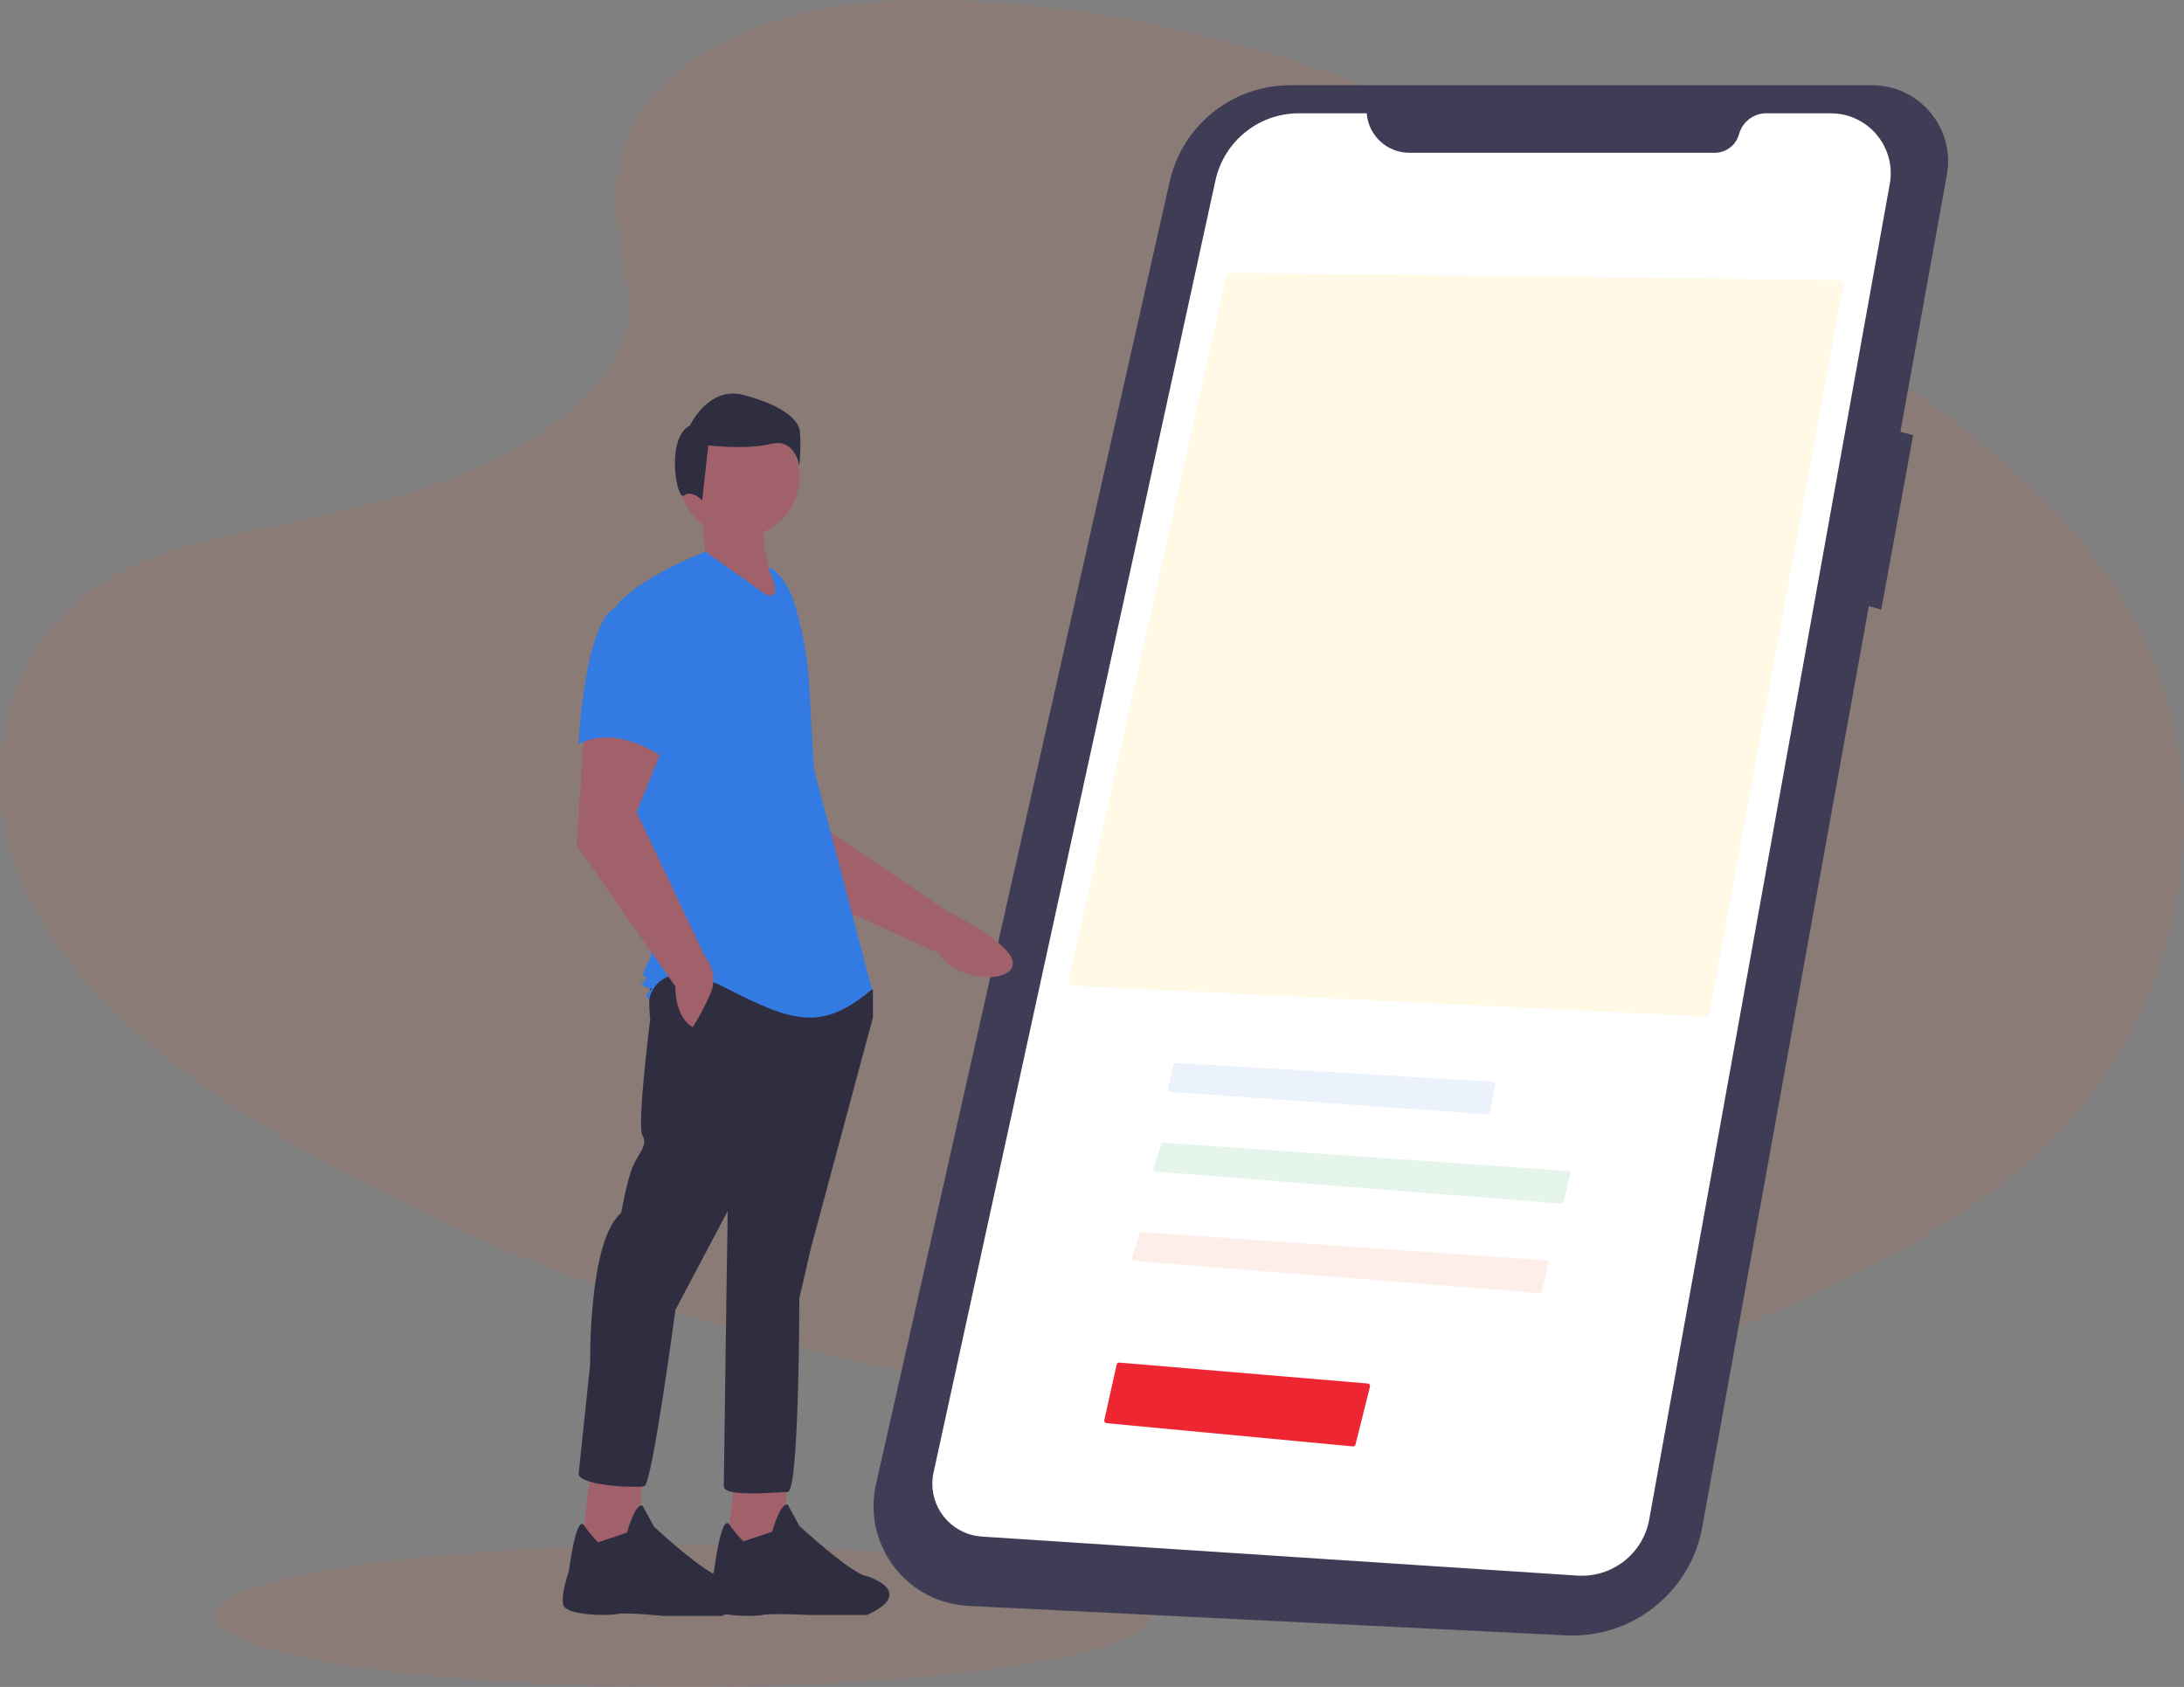 <?xml version="1.0" encoding="utf-8"?>
<!-- Generator: Adobe Illustrator 16.0.0, SVG Export Plug-In . SVG Version: 6.00 Build 0)  -->
<!DOCTYPE svg PUBLIC "-//W3C//DTD SVG 1.1//EN" "http://www.w3.org/Graphics/SVG/1.1/DTD/svg11.dtd">
<svg version="1.1" id="Layer_1" xmlns="http://www.w3.org/2000/svg" xmlns:xlink="http://www.w3.org/1999/xlink" x="0px" y="0px"
	 width="574.531px" height="443.747px" viewBox="0 0 574.531 443.747" enable-background="new 0 0 574.531 443.747"
	 xml:space="preserve">
<rect x="0" y="0" width="574.531" height="443.747" fill="#808080" stroke="none"/>
<g id="Image" transform="translate(148, 155)">
	<ellipse id="Oval" opacity="0.1" fill="#F05722" cx="31.394" cy="270.121" rx="122.875" ry="18.625"/>
	<path id="Path" opacity="0.1" fill="#F05722" d="M29.409-135.419c19.488-17.177,50.081-20.694,77.941-19.308
		c87.48,4.304,166.435,46.041,234.753,93.26c24.73,17.101,49.078,35.519,65.129,59.065c32.676,47.921,22.98,114.311-22.455,153.786
		c-15.461,13.45-34.199,23.732-53.438,32.857c-34.209,16.23-71.115,29.258-109.941,32.967c-27.685,2.645-55.709,0.489-83.23-3.197
		c-76.908-10.305-152.39-33.11-215.655-72.106c-27.747-17.085-53.901-38.368-65.341-66.042
		c-11.438-27.678-4.141-62.744,24.219-79.118c11.72-6.777,25.729-9.829,39.445-12.713c20.178-4.226,40.705-8.395,58.925-16.989
		c18.821-8.882,41.102-26.054,37.38-45.706C13.138-99.757,9.921-118.274,29.409-135.419z"/>
	<g>
		<path fill="#3F3D56" d="M344.295-132.587H191.403c-15.196,0-28.364,10.53-31.706,25.354L82.443,235.429
			c-3.19,14.151,5.695,28.211,19.849,31.4c1.475,0.334,2.975,0.538,4.484,0.613l157.175,7.744
			c17.408,0.857,32.754-11.332,35.855-28.484L343.631,4.436l3.26,0.933l8.385-45.919l-3.355-0.839l12.232-67.625
			c1.967-10.875-5.254-21.287-16.131-23.253C346.793-132.491,345.545-132.598,344.295-132.587L344.295-132.587z"/>
		<path fill="#FFFFFF" d="M211.532-125.2h-17.847c-10.56,0-19.694,7.356-21.945,17.673L97.587,232.339
			c-1.64,7.51,3.122,14.926,10.631,16.564c0.678,0.147,1.364,0.245,2.057,0.291l156.666,10.267
			c9.15,0.601,17.293-5.766,18.918-14.791l63.275-351.285c1.545-8.581-4.158-16.791-12.738-18.336
			c-0.924-0.166-1.859-0.25-2.799-0.25h-16.932c-3.369,0-6.318,2.26-7.193,5.514l0,0c-0.773,2.872-3.377,4.868-6.352,4.868h-80.377
			C216.866-114.818,211.981-119.342,211.532-125.2L211.532-125.2z"/>
		<path fill="#A0616A" d="M43.833,49.616l13.813,27.347L98.95,95.74c4.41,7.453,18.427,8.025,19.446,3.204
			c1.144-5.407-17.021-14.112-17.021-14.112L66.829,61.465l-3.022-20.116L43.833,49.616z"/>
		<polygon fill="#A0616A" points="45.463,233.134 42.916,253.514 57.691,254.534 59.219,233.134 		"/>
		<path fill="#2F2E41" d="M47.501,250.458c-1.321-1.397-2.539-2.886-3.646-4.459c-2.117-2.93-3.997,12.103-3.997,12.103
			s-2.037,6.113-1.528,9.17c0.51,3.057,12.228,3.057,14.266,2.547s12.229,0,12.229,0h15.284c13.248-6.113,0-10.189,0-10.189
			c-4.076-0.51-17.832-13.247-17.832-13.247l-3.058-5.604c-2.037-0.51-4.075,7.133-4.075,7.133L47.501,250.458z"/>
		<polygon fill="#A0616A" points="7.251,233.39 4.703,253.769 19.479,254.789 21.007,233.39 		"/>
		<path fill="#2F2E41" d="M9.289,250.712c-1.321-1.398-2.54-2.887-3.646-4.459c-2.118-2.93-3.997,12.102-3.997,12.102
			s-2.038,5.604-1.528,8.661s12.228,3.058,14.266,2.548s12.228,0.51,12.228,0.51h15.285c13.247-6.115,0-10.19,0-10.19
			c-4.075-0.51-17.832-13.247-17.832-13.247l-3.058-5.604c-2.038-0.509-4.075,7.133-4.075,7.133L9.289,250.712z"/>
		<path fill="#2F2E41" d="M24.064,101.94c-2.038,2.548-1.019,11.209-1.019,11.209s-3.567,28.021-2.039,30.569
			c1.529,2.547-1.019,4.586-2.547,8.152s-3.057,12.229-3.057,12.229c-8.661,7.131-8.152,39.74-8.152,39.74L4.193,232.88
			c1.02,3.057,15.285,3.566,17.323,3.057s8.151-46.363,8.151-46.363l13.757-25.984c0,0-1.019,69.291-1.019,72.348
			s13.756,1.528,16.813,1.528c3.058,0,3.058-50.948,3.058-50.948l3.057-13.248l16.304-60.63v-7.133l-2.547-3.566
			C79.09,101.94,26.103,99.392,24.064,101.94z"/>
		<circle fill="#A0616A" cx="46.482" cy="-29.51" r="15.794"/>
		<path fill="#A0616A" d="M54.379-22.123c-3.201,7.13-1.306,17.087,5.096,28.022L33.489-6.329l4.077-3.566l-1.02-10.189
			L54.379-22.123z"/>
		<path fill="#337AE2" d="M54.379-5.819c3.403,2.023,5.438,5.74,6.607,9.523c2.163,7.002,3.465,14.242,3.877,21.559l1.234,21.906
			l15.285,58.082c-13.247,11.209-20.89,8.661-38.722-0.508c-17.833-9.172-19.87,3.057-19.87,3.057s-1.529-0.511,0-2.039
			c1.527-1.529,0,0-1.529-1.529c-1.528-1.527,0,0,0.51-1.527c0.51-1.529,0-0.51-0.51-1.02c-0.509-0.51,2.038-5.095,2.038-5.095
			l-4.075-38.213L14.129,4.373C20.243-3.27,37.566-9.895,37.566-9.895L53.36,1.314c5.095,2.039,1.019-6.113,1.019-6.113V-5.819z"/>
		<path fill="#A0616A" d="M5.723,36.724L3.685,67.293l25.983,37.194c0,8.661,4.586,10.699,4.586,10.699
			c1.737-2.772,3.27-5.667,4.586-8.662c2.547-5.604-1.529-10.189-1.529-10.189L19.479,58.632l7.643-18.85L5.723,36.724z"/>
		<path fill="#337AE2" d="M14.384,4.626C5.723,7.683,4.193,40.8,4.193,40.8c10.19-5.604,22.418,3.566,22.418,3.566
			s2.548-8.661,5.605-19.87c1.875-6.409,0.337-13.331-4.076-18.341C28.141,6.156,23.046,1.57,14.384,4.626z"/>
		<path fill="#2F2E41" d="M31.961-24.669c2.012-1.609,4.754,1.314,4.754,1.314l1.608-14.477c0,0,10.054,1.206,16.488-0.402
			c6.435-1.609,7.439,5.831,7.439,5.831c0.331-3.004,0.399-6.032,0.201-9.048c-0.402-3.619-5.63-7.238-14.879-9.652
			c-9.25-2.412-14.075,8.043-14.075,8.043C27.064-39.842,29.951-23.061,31.961-24.669z"/>
		<path opacity="0.1" fill="#FFC400" d="M300.44,112.396c0.633,0.023,1.189-0.417,1.311-1.041l35.131-191.209
			c0.125-0.689-0.33-1.353-1.021-1.479c-0.07-0.013-0.143-0.02-0.215-0.021l-159.824-1.862h-0.015
			c-0.595,0.002-1.108,0.415-1.241,0.993l-41.413,185.002c-0.152,0.686,0.277,1.364,0.963,1.518c0.07,0.016,0.143,0.025,0.216,0.029
			L300.44,112.396z"/>
		<path opacity="0.1" fill="#337AE2" d="M161.351,124.609c-0.296,0-0.553,0.203-0.618,0.492l-1.477,6.326
			c-0.08,0.342,0.133,0.684,0.475,0.764c0.032,0.008,0.066,0.012,0.1,0.015l83.385,5.927c0.32,0.02,0.605-0.199,0.67-0.514
			l1.418-7.318c0.068-0.344-0.156-0.678-0.5-0.744c-0.029-0.006-0.057-0.01-0.084-0.012l-83.332-4.934
			C161.375,124.611,161.362,124.609,161.351,124.609z"/>
		<path opacity="0.1" fill="#049F34" d="M262.659,161.638c0.311,0.023,0.592-0.181,0.668-0.482l1.807-7.334
			c0.084-0.342-0.125-0.686-0.467-0.77c-0.033-0.01-0.07-0.015-0.105-0.018l-106.489-7.447c-0.298-0.023-0.572,0.166-0.653,0.453
			l-1.878,6.338c-0.101,0.336,0.092,0.688,0.427,0.789c0.044,0.014,0.087,0.021,0.132,0.024L262.659,161.638z"/>
		<path opacity="0.1" fill="#F05722" d="M256.94,185.148c0.311,0.025,0.594-0.18,0.668-0.481l1.807-7.335
			c0.084-0.34-0.125-0.686-0.467-0.77c-0.033-0.008-0.07-0.014-0.105-0.017l-106.489-7.447c-0.298-0.024-0.572,0.166-0.653,0.453
			l-1.878,6.339c-0.101,0.336,0.092,0.688,0.427,0.788c0.044,0.013,0.087,0.021,0.132,0.024L256.94,185.148z"/>
		<path fill="#ED2631" d="M207.896,225.482c0.313,0.032,0.602-0.174,0.676-0.48l3.821-15.281c0.086-0.342-0.123-0.687-0.463-0.771
			c-0.033-0.009-0.066-0.015-0.102-0.016l-65.395-5.502c-0.314-0.021-0.599,0.188-0.672,0.496l-3.261,14.666
			c-0.075,0.344,0.142,0.684,0.484,0.759c0.024,0.005,0.051,0.011,0.077,0.013L207.896,225.482z"/>
	</g>
</g>
</svg>
